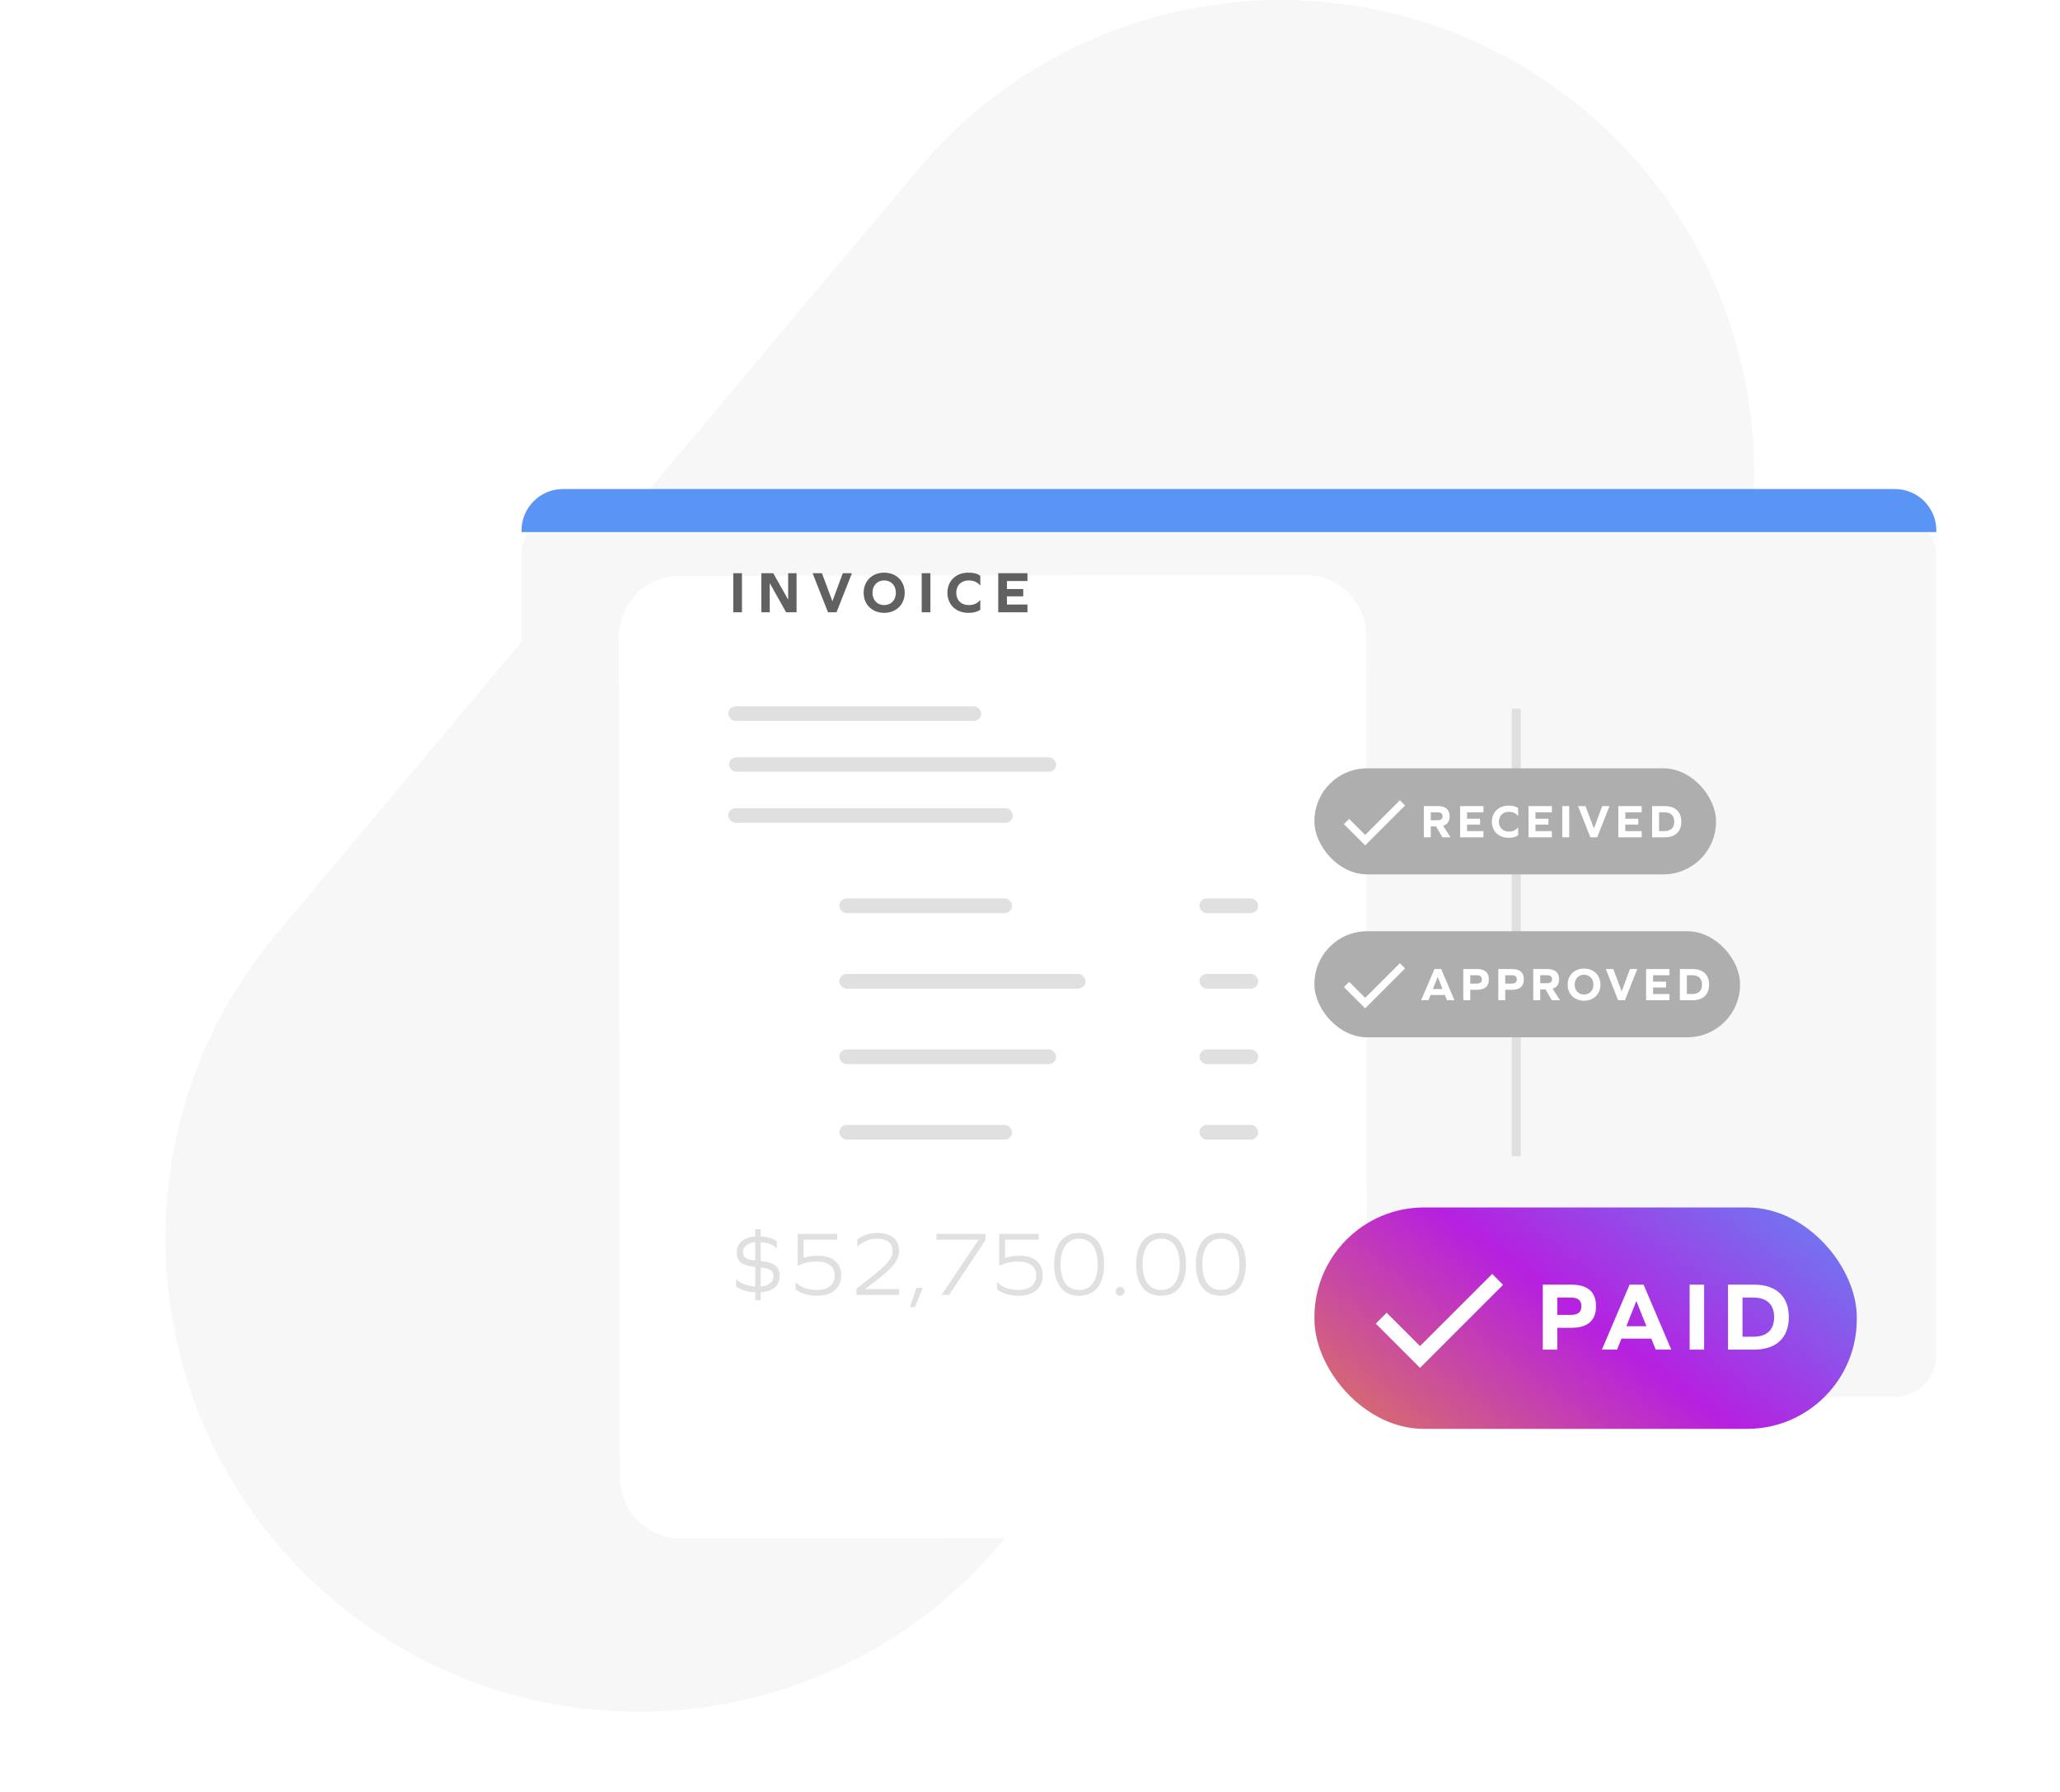 <svg width="8470" height="7370" id="navFinance" viewBox="0 0 847 737" fill="none" xmlns="http://www.w3.org/2000/svg">
  <path d="M377.595 69.516C446.677 -12.812 569.418 -23.55 651.746 45.531C734.074 114.612 744.813 237.354 675.731 319.682L411.667 634.381C342.586 716.709 219.844 727.448 137.516 658.367C55.188 589.285 44.45 466.543 113.531 384.215L377.595 69.516Z" fill="#F7F7F7" />
  <g filter="url(#filter0_d_7_943)">
    <rect x="214.448" y="201.096" width="581.7" height="363.352" rx="17.027" fill="#F7F7F7" />
  </g>
  <path d="M214.448 218.123C214.448 208.72 222.071 201.096 231.475 201.096H779.121C788.525 201.096 796.148 208.72 796.148 218.123V218.8H214.448V218.123Z" fill="#5A95F6" />
  <g filter="url(#filter1_d_7_943)">
    <path d="M254.478 209.879C254.462 196.035 265.671 184.798 279.515 184.782L536.639 184.478C550.483 184.461 561.719 195.671 561.736 209.514L562.15 555.283C562.167 569.127 550.957 580.363 537.113 580.379L279.99 580.684C266.146 580.7 254.91 569.491 254.893 555.647L254.478 209.879Z" fill="white" />
  </g>
  <path d="M320.599 524.819C320.561 520.928 318.371 519.002 312.781 518.549V510.806C315.727 510.995 317.993 511.864 319.277 513.299H319.428V510.466C317.955 509.296 315.689 508.578 312.781 508.427V505.481H310.552V508.427C305.793 508.767 302.923 511.26 302.923 515.074C302.923 518.7 305.076 520.513 310.552 520.966V529.011C307.191 528.822 304.585 527.84 302.81 526.103H302.659V528.935C304.472 530.408 307.153 531.239 310.552 531.39V534.714H312.781V531.39C317.728 531.088 320.599 528.671 320.599 524.819ZM305.491 514.961C305.491 512.657 307.418 511.071 310.552 510.806V518.322C306.851 517.982 305.491 517 305.491 514.961ZM312.781 521.193C316.558 521.571 318.031 522.666 318.031 524.856C318.031 527.198 316.067 528.747 312.781 529.011V521.193ZM336.439 516.358C334.324 516.358 332.171 516.623 330.396 517.303V509.749H344.219V507.369H327.979V520.513H328.13C330.169 519.418 332.889 518.738 335.495 518.738C340.556 518.738 343.2 520.74 343.2 524.479C343.2 528.293 340.518 530.446 335.835 530.446C332.171 530.446 329.036 529.313 327.261 527.311H327.11V530.144C328.923 531.806 332.209 532.826 335.948 532.826C342.142 532.826 345.881 529.691 345.881 524.441C345.881 519.38 342.331 516.358 336.439 516.358ZM369.653 530.069H355.754V529.993L358.926 527.614C367.16 521.419 369.653 518.285 369.653 514.319C369.653 509.598 366.367 506.992 360.513 506.992C357.642 506.992 354.621 508.011 352.543 509.635V512.544H352.694C354.696 510.542 357.642 509.371 360.513 509.371C364.743 509.371 367.009 511.146 367.009 514.432C367.009 517.491 364.743 520.098 357.113 526.027L352.166 529.917V532.448H369.653V530.069ZM374.086 537.509H376.164L379.412 529.578H376.806L374.086 537.509ZM405.215 509.9V507.369H385.047V509.749H402.383L387.162 532.448H390.259L405.215 509.9ZM419.28 516.358C417.165 516.358 415.012 516.623 413.237 517.303V509.749H427.061V507.369H410.82V520.513H410.971C413.01 519.418 415.73 518.738 418.336 518.738C423.397 518.738 426.041 520.74 426.041 524.479C426.041 528.293 423.359 530.446 418.676 530.446C415.012 530.446 411.877 529.313 410.102 527.311H409.951V530.144C411.764 531.806 415.05 532.826 418.789 532.826C424.983 532.826 428.722 529.691 428.722 524.441C428.722 519.38 425.172 516.358 419.28 516.358ZM443.694 506.992C437.16 506.992 433.42 511.713 433.42 519.909C433.42 528.105 437.16 532.826 443.694 532.826C450.228 532.826 453.967 528.105 453.967 519.909C453.967 511.713 450.228 506.992 443.694 506.992ZM443.694 509.371C448.528 509.371 451.323 513.186 451.323 519.909C451.323 526.632 448.528 530.446 443.694 530.446C438.859 530.446 436.064 526.632 436.064 519.909C436.064 513.186 438.859 509.371 443.694 509.371ZM460.553 529.2C459.534 529.2 458.741 529.993 458.741 531.013C458.741 532.033 459.534 532.826 460.553 532.826C461.573 532.826 462.366 532.033 462.366 531.013C462.366 529.993 461.573 529.2 460.553 529.2ZM477.406 506.992C470.871 506.992 467.132 511.713 467.132 519.909C467.132 528.105 470.871 532.826 477.406 532.826C483.94 532.826 487.679 528.105 487.679 519.909C487.679 511.713 483.94 506.992 477.406 506.992ZM477.406 509.371C482.24 509.371 485.035 513.186 485.035 519.909C485.035 526.632 482.24 530.446 477.406 530.446C472.571 530.446 469.776 526.632 469.776 519.909C469.776 513.186 472.571 509.371 477.406 509.371ZM501.97 506.992C495.436 506.992 491.697 511.713 491.697 519.909C491.697 528.105 495.436 532.826 501.97 532.826C508.504 532.826 512.243 528.105 512.243 519.909C512.243 511.713 508.504 506.992 501.97 506.992ZM501.97 509.371C506.805 509.371 509.6 513.186 509.6 519.909C509.6 526.632 506.805 530.446 501.97 530.446C497.136 530.446 494.341 526.632 494.341 519.909C494.341 513.186 497.136 509.371 501.97 509.371Z" fill="#E0E0E0" />
  <rect x="299.448" y="290.448" width="104" height="6" rx="3" fill="#E0E0E0" />
  <rect x="299.774" y="311.448" width="134.468" height="5.889" rx="2.944" fill="#E0E0E0" />
  <rect x="299.448" y="332.337" width="117" height="6" rx="3" fill="#E0E0E0" />
  <rect x="345.101" y="369.448" width="71.011" height="6.043" rx="3.022" fill="#E0E0E0" />
  <rect x="345.101" y="400.492" width="101.229" height="6.043" rx="3.022" fill="#E0E0E0" />
  <rect x="345.101" y="431.536" width="89.142" height="6.043" rx="3.022" fill="#E0E0E0" />
  <rect x="345.101" y="462.58" width="71.011" height="6.043" rx="3.022" fill="#E0E0E0" />
  <rect x="493.167" y="369.449" width="24.174" height="6.043" rx="3.022" fill="#E0E0E0" />
  <rect x="493.167" y="400.493" width="24.174" height="6.043" rx="3.022" fill="#E0E0E0" />
  <rect x="493.167" y="431.537" width="24.174" height="6.043" rx="3.022" fill="#E0E0E0" />
  <rect x="493.167" y="462.581" width="24.174" height="6.043" rx="3.022" fill="#E0E0E0" />
  <path d="M301.493 251.773H305.07V235.722H301.493V251.773ZM323.214 251.773H327.517V235.722H324.06V246.503H324.012L317.944 235.722H313.037V251.773H316.494V239.855H316.542L323.214 251.773ZM343.948 251.773L350.282 235.722H346.535L342.28 247.156H342.232L337.953 235.722H334.109L340.443 251.773H343.948ZM363.543 235.48C358.587 235.48 355.106 238.913 355.106 243.747C355.106 248.582 358.587 252.015 363.543 252.015C368.498 252.015 371.98 248.582 371.98 243.747C371.98 238.913 368.498 235.48 363.543 235.48ZM363.543 238.671C366.395 238.671 368.353 240.75 368.353 243.747C368.353 246.745 366.395 248.824 363.543 248.824C360.69 248.824 358.732 246.745 358.732 243.747C358.732 240.75 360.69 238.671 363.543 238.671ZM378.972 251.773H382.55V235.722H378.972V251.773ZM398.131 235.48C393.006 235.48 389.549 238.913 389.549 243.747C389.549 248.582 393.006 252.015 398.131 252.015C400.331 252.015 401.781 251.604 403.063 250.758V246.842H402.893C401.878 248.147 400.234 248.824 398.3 248.824C395.206 248.824 393.175 246.793 393.175 243.747C393.175 240.702 395.206 238.671 398.3 238.671C400.258 238.671 401.878 239.372 402.893 240.653H403.063V236.737C401.781 235.867 400.355 235.48 398.131 235.48ZM420.715 242.224H414.019V238.913H422.455V235.722H410.441V251.773H422.455V248.582H414.019V245.222H420.715V242.224Z" fill="#616161" />
  <path d="M623.448 475.448L623.448 291.448" stroke="#DFDFDF" stroke-width="3.678" />
  <g filter="url(#filter2_d_7_943)">
    <g filter="url(#filter3_d_7_943)">
      <rect x="540.448" y="422.657" width="223" height="91.047" rx="45.092" fill="url(#paint0_linear_7_943)" />
      <path d="M615.784 452.228L583.867 484.145L567.909 468.186" stroke="white" stroke-width="6.337" />
      <path d="M634.349 454.399V481.114H640.303V472.142H646.137C652.816 472.142 656.236 469.125 656.236 463.291C656.236 457.417 652.816 454.399 646.137 454.399H634.349ZM640.303 466.831V459.71H645.855C648.833 459.71 650.201 460.837 650.201 463.291C650.201 465.705 648.833 466.831 645.855 466.831H640.303ZM680.775 481.114H687.172L675.786 454.399H670.032L658.646 481.114H664.883L666.693 476.608H678.964L680.775 481.114ZM672.849 461.239L676.953 471.499H668.705L672.768 461.239H672.849ZM694.721 481.114H700.675V454.399H694.721V481.114ZM710.507 454.399V481.114H721.249C730.342 481.114 735.492 476.246 735.492 467.757C735.492 459.268 730.342 454.399 721.249 454.399H710.507ZM716.462 475.803V459.71H720.887C726.48 459.71 729.457 462.526 729.457 467.757C729.457 472.987 726.48 475.803 720.887 475.803H716.462Z" fill="white" />
    </g>
  </g>
  <g filter="url(#filter4_d_7_943)">
    <g filter="url(#filter5_d_7_943)">
      <rect x="540.448" y="347.448" width="175" height="43.605" rx="21.668" fill="#AEAEAE" />
      <path d="M576.649 361.658L561.312 376.995L553.644 369.326" stroke="white" stroke-width="3.045" />
      <path d="M594.957 375.82H598.031L592.559 362.983H589.795L584.323 375.82H587.32L588.19 373.655H594.087L594.957 375.82ZM591.148 366.269L593.12 371.199H589.157L591.109 366.269H591.148ZM601.658 362.983V375.82H604.519V371.509H607.323C610.532 371.509 612.175 370.059 612.175 367.255C612.175 364.433 610.532 362.983 607.323 362.983H601.658ZM604.519 368.957V365.535H607.187C608.618 365.535 609.275 366.076 609.275 367.255C609.275 368.415 608.618 368.957 607.187 368.957H604.519ZM616.041 362.983V375.82H618.902V371.509H621.705C624.915 371.509 626.558 370.059 626.558 367.255C626.558 364.433 624.915 362.983 621.705 362.983H616.041ZM618.902 368.957V365.535H621.57C623.001 365.535 623.658 366.076 623.658 367.255C623.658 368.415 623.001 368.957 621.57 368.957H618.902ZM633.284 371.354H635.45L638.06 375.82H641.424L638.35 371.064C640.128 370.542 641.037 369.227 641.037 367.178C641.037 364.413 639.394 362.983 636.184 362.983H630.423V375.82H633.284V371.354ZM633.284 368.802V365.535H636.068C637.48 365.535 638.137 366.057 638.137 367.178C638.137 368.28 637.48 368.802 636.068 368.802H633.284ZM651.308 362.789C647.345 362.789 644.561 365.535 644.561 369.401C644.561 373.268 647.345 376.013 651.308 376.013C655.271 376.013 658.055 373.268 658.055 369.401C658.055 365.535 655.271 362.789 651.308 362.789ZM651.308 365.341C653.589 365.341 655.155 367.004 655.155 369.401C655.155 371.799 653.589 373.461 651.308 373.461C649.027 373.461 647.461 371.799 647.461 369.401C647.461 367.004 649.027 365.341 651.308 365.341ZM668.126 375.82L673.191 362.983H670.194L666.792 372.127H666.753L663.331 362.983H660.257L665.323 375.82H668.126ZM685.034 368.183H679.679V365.535H686.426V362.983H676.818V375.82H686.426V373.268H679.679V370.581H685.034V368.183ZM690.709 362.983V375.82H695.871C700.241 375.82 702.715 373.481 702.715 369.401C702.715 365.322 700.241 362.983 695.871 362.983H690.709ZM693.571 373.268V365.535H695.697C698.385 365.535 699.815 366.888 699.815 369.401C699.815 371.915 698.385 373.268 695.697 373.268H693.571Z" fill="white" />
    </g>
  </g>
  <g filter="url(#filter6_d_7_943)">
    <g filter="url(#filter7_d_7_943)">
      <rect x="540.448" y="280.448" width="165.117" height="43.605" rx="21.668" fill="#AEAEAE" />
      <path d="M576.649 294.658L561.312 309.995L553.644 302.326" stroke="white" stroke-width="3.045" />
      <path d="M588.288 304.354H590.453L593.063 308.82H596.427L593.353 304.064C595.132 303.542 596.041 302.228 596.041 300.178C596.041 297.414 594.397 295.983 591.188 295.983H585.427V308.82H588.288V304.354ZM588.288 301.802V298.535H591.072C592.483 298.535 593.141 299.057 593.141 300.178C593.141 301.28 592.483 301.802 591.072 301.802H588.288ZM608.555 301.184H603.199V298.535H609.947V295.983H600.338V308.82H609.947V306.268H603.199V303.581H608.555V301.184ZM620.263 295.79C616.164 295.79 613.4 298.535 613.4 302.402C613.4 306.268 616.164 309.014 620.263 309.014C622.022 309.014 623.182 308.685 624.207 308.008V304.876H624.072C623.26 305.92 621.945 306.462 620.398 306.462C617.924 306.462 616.3 304.838 616.3 302.402C616.3 299.966 617.924 298.342 620.398 298.342C621.964 298.342 623.26 298.902 624.072 299.927H624.207V296.795C623.182 296.099 622.042 295.79 620.263 295.79ZM636.678 301.184H631.322V298.535H638.07V295.983H628.461V308.82H638.07V306.268H631.322V303.581H636.678V301.184ZM642.353 308.82H645.214V295.983H642.353V308.82ZM656.705 308.82L661.77 295.983H658.774L655.371 305.128H655.332L651.91 295.983H648.836L653.902 308.82H656.705ZM673.613 301.184H668.258V298.535H675.005V295.983H665.397V308.82H675.005V306.268H668.258V303.581H673.613V301.184ZM679.289 295.983V308.82H684.45C688.82 308.82 691.294 306.481 691.294 302.402C691.294 298.322 688.82 295.983 684.45 295.983H679.289ZM682.15 306.268V298.535H684.276C686.964 298.535 688.394 299.888 688.394 302.402C688.394 304.915 686.964 306.268 684.276 306.268H682.15Z" fill="white" />
    </g>
  </g>
  <defs>
    <filter id="filter0_d_7_943" x="164.448" y="161.096" width="681.7" height="463.352" filterUnits="userSpaceOnUse" color-interpolation-filters="sRGB">
      <feFlood flood-opacity="0" result="BackgroundImageFix" />
      <feColorMatrix in="SourceAlpha" type="matrix" values="0 0 0 0 0 0 0 0 0 0 0 0 0 0 0 0 0 0 127 0" result="hardAlpha" />
      <feOffset dy="10" />
      <feGaussianBlur stdDeviation="25" />
      <feComposite in2="hardAlpha" operator="out" />
      <feColorMatrix type="matrix" values="0 0 0 0 0.471 0 0 0 0 0.471 0 0 0 0 0.471 0 0 0 0.2 0" />
      <feBlend mode="normal" in2="BackgroundImageFix" result="effect1_dropShadow_7_943" />
      <feBlend mode="normal" in="SourceGraphic" in2="effect1_dropShadow_7_943" result="shape" />
    </filter>
    <filter id="filter1_d_7_943" x="150.49" y="132.483" width="515.649" height="604.184" filterUnits="userSpaceOnUse" color-interpolation-filters="sRGB">
      <feFlood flood-opacity="0" result="BackgroundImageFix" />
      <feColorMatrix in="SourceAlpha" type="matrix" values="0 0 0 0 0 0 0 0 0 0 0 0 0 0 0 0 0 0 127 0" result="hardAlpha" />
      <feOffset dy="51.994" />
      <feGaussianBlur stdDeviation="51.994" />
      <feComposite in2="hardAlpha" operator="out" />
      <feColorMatrix type="matrix" values="0 0 0 0 0.471 0 0 0 0 0.471 0 0 0 0 0.471 0 0 0 0.15 0" />
      <feBlend mode="normal" in2="BackgroundImageFix" result="effect1_dropShadow_7_943" />
      <feBlend mode="normal" in="SourceGraphic" in2="effect1_dropShadow_7_943" result="shape" />
    </filter>
    <filter id="filter2_d_7_943" x="489.882" y="410.015" width="324.132" height="192.18" filterUnits="userSpaceOnUse" color-interpolation-filters="sRGB">
      <feFlood flood-opacity="0" result="BackgroundImageFix" />
      <feColorMatrix in="SourceAlpha" type="matrix" values="0 0 0 0 0 0 0 0 0 0 0 0 0 0 0 0 0 0 127 0" result="hardAlpha" />
      <feOffset dy="37.925" />
      <feGaussianBlur stdDeviation="25.283" />
      <feComposite in2="hardAlpha" operator="out" />
      <feColorMatrix type="matrix" values="0 0 0 0 0.471 0 0 0 0 0.471 0 0 0 0 0.471 0 0 0 0.15 0" />
      <feBlend mode="normal" in2="BackgroundImageFix" result="effect1_dropShadow_7_943" />
      <feBlend mode="normal" in="SourceGraphic" in2="effect1_dropShadow_7_943" result="shape" />
    </filter>
    <filter id="filter3_d_7_943" x="497.323" y="415.469" width="309.251" height="177.298" filterUnits="userSpaceOnUse" color-interpolation-filters="sRGB">
      <feFlood flood-opacity="0" result="BackgroundImageFix" />
      <feColorMatrix in="SourceAlpha" type="matrix" values="0 0 0 0 0 0 0 0 0 0 0 0 0 0 0 0 0 0 127 0" result="hardAlpha" />
      <feOffset dy="35.938" />
      <feGaussianBlur stdDeviation="21.563" />
      <feComposite in2="hardAlpha" operator="out" />
      <feColorMatrix type="matrix" values="0 0 0 0 0.553 0 0 0 0 0.553 0 0 0 0 0.553 0 0 0 0.1 0" />
      <feBlend mode="normal" in2="BackgroundImageFix" result="effect1_dropShadow_7_943" />
      <feBlend mode="normal" in="SourceGraphic" in2="effect1_dropShadow_7_943" result="shape" />
    </filter>
    <filter id="filter4_d_7_943" x="516.15" y="341.373" width="223.597" height="92.201" filterUnits="userSpaceOnUse" color-interpolation-filters="sRGB">
      <feFlood flood-opacity="0" result="BackgroundImageFix" />
      <feColorMatrix in="SourceAlpha" type="matrix" values="0 0 0 0 0 0 0 0 0 0 0 0 0 0 0 0 0 0 127 0" result="hardAlpha" />
      <feOffset dy="18.224" />
      <feGaussianBlur stdDeviation="12.149" />
      <feComposite in2="hardAlpha" operator="out" />
      <feColorMatrix type="matrix" values="0 0 0 0 0.471 0 0 0 0 0.471 0 0 0 0 0.471 0 0 0 0.15 0" />
      <feBlend mode="normal" in2="BackgroundImageFix" result="effect1_dropShadow_7_943" />
      <feBlend mode="normal" in="SourceGraphic" in2="effect1_dropShadow_7_943" result="shape" />
    </filter>
    <filter id="filter5_d_7_943" x="519.725" y="343.994" width="216.446" height="85.05" filterUnits="userSpaceOnUse" color-interpolation-filters="sRGB">
      <feFlood flood-opacity="0" result="BackgroundImageFix" />
      <feColorMatrix in="SourceAlpha" type="matrix" values="0 0 0 0 0 0 0 0 0 0 0 0 0 0 0 0 0 0 127 0" result="hardAlpha" />
      <feOffset dy="17.269" />
      <feGaussianBlur stdDeviation="10.361" />
      <feComposite in2="hardAlpha" operator="out" />
      <feColorMatrix type="matrix" values="0 0 0 0 0.553 0 0 0 0 0.553 0 0 0 0 0.553 0 0 0 0.1 0" />
      <feBlend mode="normal" in2="BackgroundImageFix" result="effect1_dropShadow_7_943" />
      <feBlend mode="normal" in="SourceGraphic" in2="effect1_dropShadow_7_943" result="shape" />
    </filter>
    <filter id="filter6_d_7_943" x="516.15" y="274.373" width="213.713" height="92.201" filterUnits="userSpaceOnUse" color-interpolation-filters="sRGB">
      <feFlood flood-opacity="0" result="BackgroundImageFix" />
      <feColorMatrix in="SourceAlpha" type="matrix" values="0 0 0 0 0 0 0 0 0 0 0 0 0 0 0 0 0 0 127 0" result="hardAlpha" />
      <feOffset dy="18.224" />
      <feGaussianBlur stdDeviation="12.149" />
      <feComposite in2="hardAlpha" operator="out" />
      <feColorMatrix type="matrix" values="0 0 0 0 0.471 0 0 0 0 0.471 0 0 0 0 0.471 0 0 0 0.15 0" />
      <feBlend mode="normal" in2="BackgroundImageFix" result="effect1_dropShadow_7_943" />
      <feBlend mode="normal" in="SourceGraphic" in2="effect1_dropShadow_7_943" result="shape" />
    </filter>
    <filter id="filter7_d_7_943" x="519.725" y="276.994" width="206.562" height="85.05" filterUnits="userSpaceOnUse" color-interpolation-filters="sRGB">
      <feFlood flood-opacity="0" result="BackgroundImageFix" />
      <feColorMatrix in="SourceAlpha" type="matrix" values="0 0 0 0 0 0 0 0 0 0 0 0 0 0 0 0 0 0 127 0" result="hardAlpha" />
      <feOffset dy="17.269" />
      <feGaussianBlur stdDeviation="10.361" />
      <feComposite in2="hardAlpha" operator="out" />
      <feColorMatrix type="matrix" values="0 0 0 0 0.553 0 0 0 0 0.553 0 0 0 0 0.553 0 0 0 0.1 0" />
      <feBlend mode="normal" in2="BackgroundImageFix" result="effect1_dropShadow_7_943" />
      <feBlend mode="normal" in="SourceGraphic" in2="effect1_dropShadow_7_943" result="shape" />
    </filter>
    <linearGradient id="paint0_linear_7_943" x1="837.421" y1="394.793" x2="629.927" y2="672.961" gradientUnits="userSpaceOnUse">
      <stop stop-color="#32C5FF" />
      <stop offset="0.489" stop-color="#B620E0" />
      <stop offset="1" stop-color="#F7B500" />
    </linearGradient>
  </defs>
</svg>